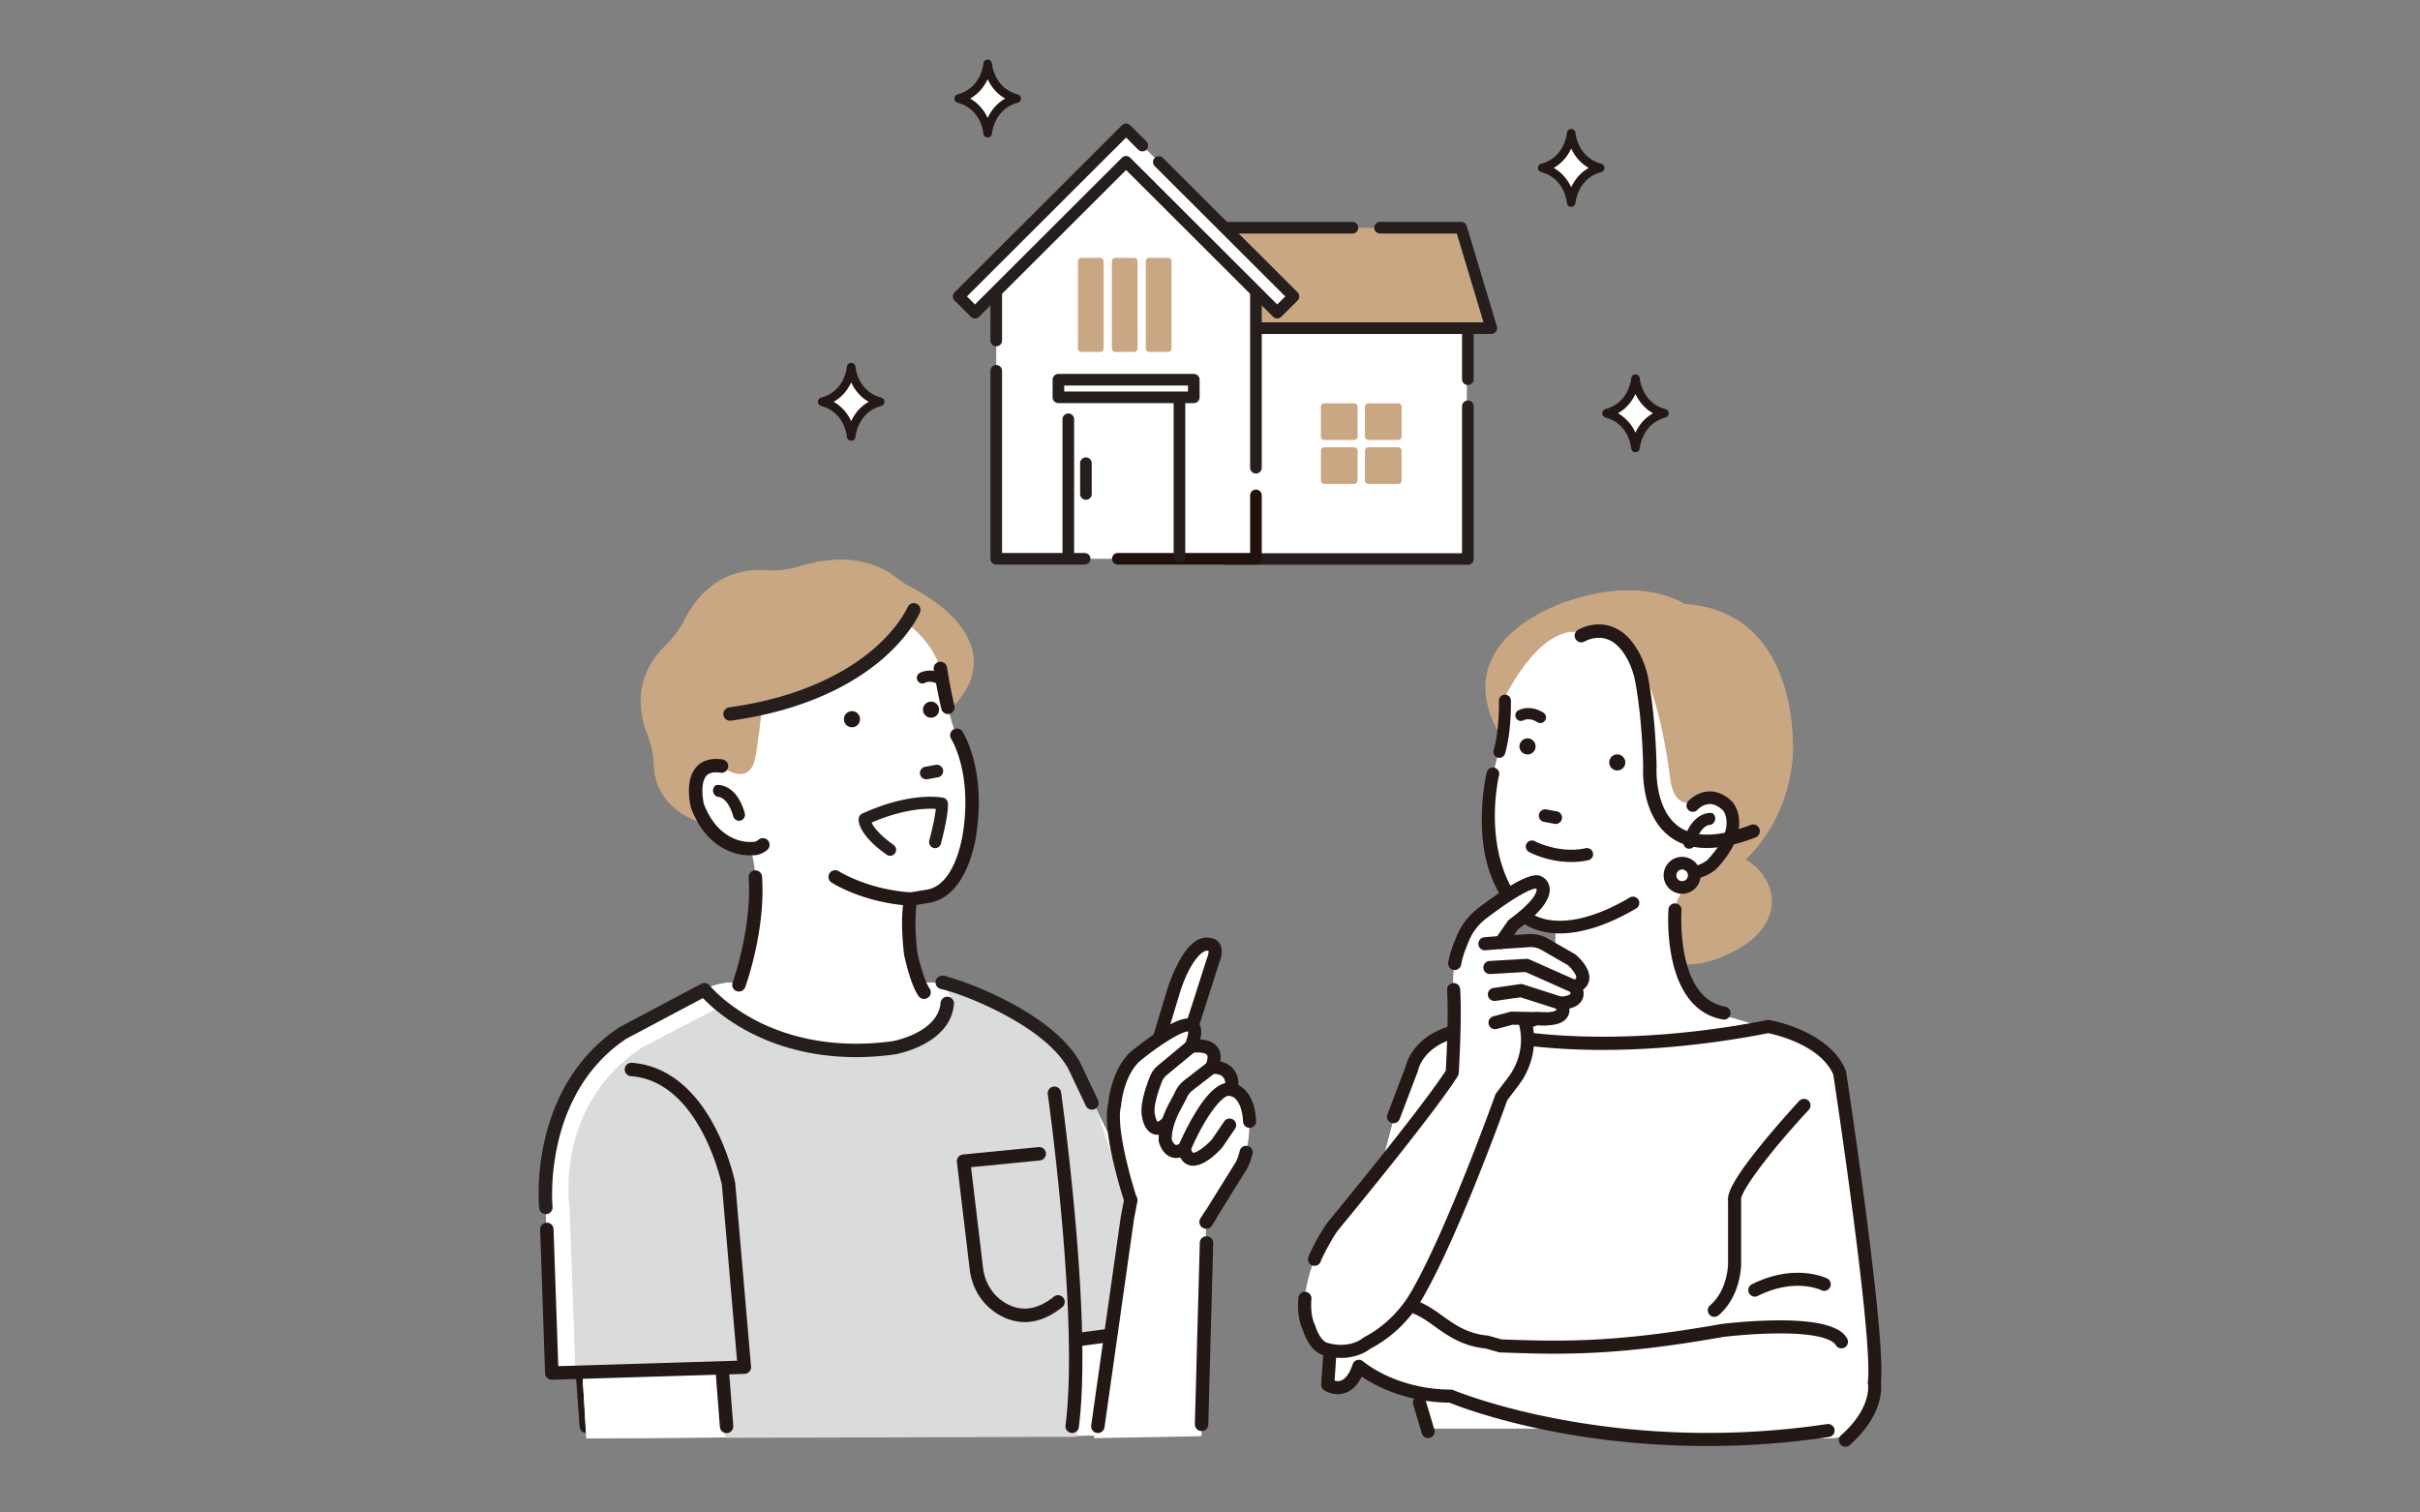 <svg width="328" height="205" fill="none" xmlns="http://www.w3.org/2000/svg"><rect width="100%" height="100%" fill="#808080" stroke="none"/><g clip-path="url(#a)"><path d="M79.47 194.23a.908.908 0 0 1-.906-.841l-.535-7.214a.91.91 0 0 1 1.814-.134l.535 7.214a.909.909 0 0 1-.84.973l-.068.002z" fill="#231815"/><path d="m161.252 194.516-81.513.41-.803-8.818-4.149-.009-.803-22.444s-1.606-15.632 10.44-23.647l11.056-5.864a8.154 8.154 0 0 1 3.821-.95h28.55c.524 0-.512-.113 0 0 2.928.647 14.257 4.943 17.737 11.222l3.121 6.19 7.185 14.251 5.358 29.659z" fill="#fff"/><path d="m156.897 194.516-77.425.41-.536-8.818-4.149-.009-.803-22.444s-1.606-15.632 10.44-23.647l11.056-5.864a8.154 8.154 0 0 1 3.821-.95h28.55c.524 0-.512-.113 0 0 2.928.647 14.257 4.943 17.737 11.222l3.121 6.19 8.791 25.015-.603 18.895z" fill="#fff"/><path d="m156.897 194.516-77.425.41-.536-8.818-4.149-.009-.803-22.444s-1.606-15.632 10.44-23.647l11.056-5.864a8.154 8.154 0 0 1 3.821-.95h28.55c.524 0-.512-.113 0 0 2.928.647 14.257 4.943 17.737 11.222l3.121 6.19 8.791 25.015-.603 18.895z" fill="#fff"/><path d="m98.276 194.879-.603-9.439-18.737.668-.937-.009-.803-22.444s-2.208-13.685 9.837-21.701l10.44-5.411c9.219 5.411 25.094 9.753 31.823-.468l-1.446-2.881c.524 0-.512-.113 0 0 2.928.647 14.258 4.943 17.738 11.222l3.12 6.19 9.394 28.421-11.979 2.539-.155 13.18-47.692.133z" fill="#DADBDB"/><path d="M147.998 150.401a.911.911 0 0 1-.823-.519l-2.396-5.051c-3.321-5.949-14.39-10.14-17.108-10.747l-.044-.01c-.933-.221-.835-.985-.82-1.072.014-.088.174-.86 1.147-.753.225.025.398.085.53.166 3.548.939 14.399 5.245 17.9 11.562a.785.785 0 0 1 .026.05l2.409 5.077a.907.907 0 0 1-.821 1.297z" fill="#251E1C"/><path d="M73.983 164.562a.909.909 0 0 1-.904-.815c-.017-.165-.403-4.112.72-9.109 1.497-6.656 4.997-11.976 10.12-15.386a.802.802 0 0 1 .078-.046l11.056-5.864a.913.913 0 0 1 1.138.236c.019.023 2.038 2.495 6.093 4.646 3.732 1.98 10.012 4.088 18.733 2.891.318-.061 6.136-1.233 6.466-5.191a.912.912 0 0 1 .982-.829c.501.042.873.48.831.98-.455 5.444-7.669 6.777-7.976 6.831l-.034.005c-9.264 1.275-15.959-.999-19.944-3.131-3.195-1.71-5.194-3.582-6.065-4.5l-10.386 5.508c-11.394 7.617-10.017 22.624-10.002 22.775a.908.908 0 0 1-.906.999z" fill="#251E1C"/><path d="M131.899 88.642c-.313-1.907-1.834-5.628-8.506-9.114a12.797 12.797 0 0 1-1.898-1.243c-4.534-3.513-10.212-2.457-13.193-1.515-1.386.438-2.924.61-4.573.51-6.38-.387-9.584 4.025-10.93 6.69-.636 1.26-1.528 2.455-2.651 3.552-4.5 4.392-3.438 9.431-2.403 12.044.52 1.313.812 2.722.87 4.188.219 5.621 5.46 7.812 8.2 8.185l.031.004 2.693.276a14.936 14.936 0 0 0 9.994-2.562l17.453-12.042c.821-.567 1.55-1.18 2.167-1.822 2.221-2.314 3.145-4.72 2.746-7.151z" fill="#C9A783"/><path d="M199.653 139.654s-7.315-1.043-9.927 8.867l-5.747 21.643s-3.919 10.953-3.135 17.472c0 0 2.344.911 3.396-2.347 0 0 3.796 2.839 8.098 3.39l1.307 4.955h21.16s10.972 2.347 28.997.782c0 0 6.531 2.086 8.883-1.825 0 0 2.351-3.912 1.306-10.17l-4.441-35.204s.472-3.912-4.703-5.998l-3.918-1.825s-26.908 4.954-41.276.26z" fill="#fff"/><path d="M228.324 81.858s-5.604-3.868-15.758-.402c0 0-20.035 5.943-6.611 21.87l.383 3.022 17.348 12.772c-1.286 2.417-1.428 5.421-.347 7.939.309.72.716 1.405 1.264 1.965 1.173 1.196 2.917 1.716 4.593 1.673 1.676-.043 3.3-.597 4.826-1.29 1.49-.676 2.935-1.506 4.081-2.671 1.146-1.165 1.977-2.699 2.053-4.33.1-2.128-1.116-4.18-2.831-5.448a8.588 8.588 0 0 0-.686-.456c3.004-3.012 5.757-7.436 6.338-13.744 0 0 1.617-19.819-14.653-20.9z" fill="#C9A783"/><path d="M231.187 136.948c-.822-.741-5.852-5.716-3.881-14.869l2.01-3.829s4.179-.143 4.992-5.888c0 0 2.183-6.631-4.595-3.823-2.86 1.322-3.294-2.73-3.294-2.73-3.178-24.33-10.628-19.445-10.628-19.445-6.1-3.695-11.731 7.955-11.731 7.955s.012-1.646-.075 2.859c0 0-.721 4.66-1.641 7.704 0 0-3.576 11.433 4.577 19.501 0 0 1.989 1.502 3.941 1.533 0 0-.33 7.86-.307 8.089l-9.637 6.947c6.157 7.748 38.952-1.129 39.349-1.336.067-.024-8.946-2.713-9.08-2.668z" fill="#fff"/><path d="M208.374 97.883a.76.76 0 1 0 .808-1.29c-1.891-1.18-3.364-.327-3.426-.29a.76.76 0 1 0 .783 1.306c.007-.004.743-.407 1.835.274zM219.353 102.261a1.088 1.088 0 1 0-.306 2.155 1.088 1.088 0 1 0 .306-2.155zM208.946 109.844a.854.854 0 0 0 .328 1.549l1.429.265.037.006a.85.85 0 0 0 .605-.142.858.858 0 0 0-.328-1.548l-1.429-.265a.864.864 0 0 0-.642.135zM208.118 101.32a1.089 1.089 0 1 0-2.16-.302 1.089 1.089 0 0 0 2.16.302zM214.914 114.969c-3.584.777-6.831-.924-6.883-.952a.835.835 0 0 0-1.128.336.83.83 0 0 0 .336 1.126c.101.055 1.731.921 4.039 1.24 1.188.165 2.557.184 3.989-.126a.83.83 0 1 0-.353-1.624z" fill="#231815"/><path d="M221.544 121.558a.86.86 0 0 0-.65.092c-4.888 2.888-8.297 3.287-10.297 3.114-2.001-.171-2.997-.933-3.097-1.013-7.162-6.86-4.353-18.541-4.323-18.664a.85.85 0 0 0-.099-.648.85.85 0 0 0-.529-.388.848.848 0 0 0-.648.099.85.85 0 0 0-.391.528c-.033.136-.818 3.39-.651 7.582.225 5.628 2.177 9.599 5.469 12.743l.022.02c.121.108 1.25 1.065 3.543 1.389 2.323.327 6.269.023 11.874-3.287a.857.857 0 0 0-.223-1.567zM202.988 102.684a.815.815 0 0 0 1.004-.549c.893-3.051.796-7.06.791-7.229a.81.81 0 0 0-1.618.045c.001.04.095 3.926-.727 6.731a.81.81 0 0 0 .55 1.002zM238.464 112.321a.909.909 0 0 0-1.178-.516c-4.367 1.697-7.671 1.757-9.819.178-3.299-2.425-2.943-8.05-2.94-8.106a.647.647 0 0 0 .002-.088c-.14-5.675-.733-9.68-1.074-11.561a12.611 12.611 0 0 0-1.195-3.575c-1.075-2.075-2.475-3.364-4.16-3.832-2.265-.628-4.163.515-4.243.564a.905.905 0 0 0-.299 1.242.914.914 0 0 0 1.247.307c.013-.008 1.336-.781 2.829-.357 1.169.332 2.182 1.311 3.011 2.91.475.917.818 1.947 1.02 3.064.331 1.826.906 5.71 1.045 11.242-.039.648-.295 6.723 3.671 9.646 1.355.999 3.017 1.498 4.974 1.498 1.918 0 4.12-.48 6.591-1.441a.907.907 0 0 0 .518-1.175zM250.122 196.084a.885.885 0 0 1-.59-1.548c4.204-3.73 3.664-6.854 3.639-6.985a.94.94 0 0 1-.011-.29c.738-5.643-4.345-39.399-4.682-41.624-1.776-4.002-7.77-5.39-8.805-5.602-8.802 1.71-16.329 2.272-22.418 2.272-10.486.001-16.715-1.666-17.895-2.012-2.617.311-4.675 1.22-5.959 2.634-.979 1.077-1.183 2.09-1.185 2.1a.912.912 0 0 1-.043.155l-2.482 6.52a.888.888 0 0 1-1.659-.63l2.457-6.454c.169-.753 1.495-5.314 8.858-6.107a.872.872 0 0 1 .362.036c.036.011 3.758 1.16 10.494 1.695 6.217.495 16.347.552 29.299-1.981a.888.888 0 0 1 .321-.004c.329.057 8.081 1.448 10.333 6.788a.875.875 0 0 1 .06.211c.223 1.464 5.422 35.695 4.72 42.101.111.829.293 4.493-4.224 8.502a.885.885 0 0 1-.59.223z" fill="#231815"/><path d="m203.417 127.743 1.676-2.405c6.075-4.462 3.541-5.697 3.541-5.697-1.056-.706-5.272 2.269-7.742 4.147a8.236 8.236 0 0 0-2.652 3.474l-.372.921a12.529 12.529 0 0 0-.848 5.936l.215 2.143c.261 3.911-.406 9.129-.406 9.129-2.985 4.705-13.141 17.122-16.078 20.693-.749.91-2.161 3.5-2.587 4.599-2.46 6.36-.784 9.174-.784 9.174 1.41 4.382 4.957 3.71 7.913 2.174 2.845-1.478 5.174-3.782 6.775-6.557 4.92-8.532 11.437-26.782 11.437-26.782l1.606-2.119c1.377-1.817 2.079-4.07 1.902-6.341-.078-1.002-.287-1.623-.287-1.623l1.528-.549c5.136.38 3.234-2.089 3.234-2.089 3.424-.19 1.944-2.23 1.944-2.23 2.7-1.016-.423-3.656-.423-3.656l-3.632-2.095a3.837 3.837 0 0 0-2.313-.491l-3.647.244z" fill="#fff"/><path d="M178.164 171.57a.886.886 0 0 1-.828-1.206c.466-1.204 1.928-3.868 2.729-4.842 2.976-3.619 12.819-15.664 15.892-20.413.072-1.27.406-7.504.177-10.932a.888.888 0 0 1 1.772-.117c.262 3.923-.172 11.083-.191 11.385a.87.87 0 0 1-.136.42c-2.897 4.566-12.254 16.054-16.142 20.781-.665.808-2.045 3.325-2.445 4.357a.889.889 0 0 1-.828.567z" fill="#231815"/><path d="M181.76 184.05a8.489 8.489 0 0 1-2.273-.321c-1.29-.356-2.274-1.541-2.927-3.524-.201-.392-.783-1.778-.585-4.3a.89.89 0 0 1 .955-.814.886.886 0 0 1 .815.953c-.18 2.285.399 3.361.405 3.372a.785.785 0 0 1 .075.17c.315.979.872 2.197 1.735 2.435 2.982.825 4.676-.594 4.746-.655a1 1 0 0 1 .176-.121c2.646-1.375 4.865-3.523 6.416-6.213 4.824-8.364 11.305-26.456 11.37-26.638a.92.92 0 0 1 .128-.237l1.606-2.119c1.271-1.675 1.883-3.712 1.726-5.738-.067-.863-.243-1.407-.244-1.413a.888.888 0 0 1 .542-1.112l1.527-.549a.89.89 0 0 1 .366-.05c2.247.167 2.628-.275 2.631-.28.006-.056-.079-.266-.172-.392a.893.893 0 0 1-.09-.907.884.884 0 0 1 .75-.51c1.034-.058 1.379-.298 1.418-.378.029-.06-.039-.296-.149-.457a.893.893 0 0 1 .412-1.34c.301-.114.501-.256.521-.372.064-.368-.543-1.199-1.147-1.73l-3.561-2.053a2.925 2.925 0 0 0-1.776-.377l-.033.003-3.647.244a.885.885 0 0 1-.787-1.39l1.675-2.405a.89.89 0 0 1 .203-.208c3.632-2.668 3.721-3.858 3.701-4.069a.662.662 0 0 0-.024-.117l-.033-.017h-.004c-.227 0-1.664.184-6.777 4.072a7.35 7.35 0 0 0-2.367 3.1l-.372.921c-.291.721-.51 1.474-.651 2.237a.887.887 0 0 1-1.746-.322c.163-.88.416-1.747.751-2.578l.372-.921a9.128 9.128 0 0 1 2.937-3.847c6.875-5.227 8.153-4.588 8.735-4.203.408.226.878.742.948 1.516.135 1.502-1.271 3.324-4.299 5.568l-.537.772 1.787-.12a4.673 4.673 0 0 1 2.832.607l3.633 2.095a.893.893 0 0 1 .13.091c.35.295 2.08 1.851 1.806 3.433-.067.388-.272.878-.821 1.289.099.39.118.864-.109 1.34-.29.608-.866 1.013-1.749 1.225.035.326-.006.687-.199 1.044-.68 1.259-2.635 1.313-4.133 1.217l-.606.218c.049.273.096.605.126.988.191 2.458-.548 4.924-2.08 6.945l-1.524 2.01c-.638 1.779-6.715 18.576-11.457 26.798-1.705 2.955-4.142 5.325-7.052 6.858-.379.299-1.79 1.276-4.025 1.276z" fill="#231815"/><path d="M211.488 136.857a.882.882 0 0 1-.272-.042l-5.131-1.646-3.412.492a.886.886 0 1 1-.254-1.754l3.615-.522a.886.886 0 0 1 .399.034l5.326 1.708a.886.886 0 0 1-.271 1.73zM213.431 134.627a.879.879 0 0 1-.361-.077l-6.312-2.809-4.769.277a.886.886 0 1 1-.104-1.769l4.986-.289a.882.882 0 0 1 .412.075l6.51 2.897a.885.885 0 0 1-.362 1.695zM202.633 139.495a.886.886 0 0 1-.23-1.742l2.264-.608a.95.95 0 0 1 .247-.031l4.529.087a.887.887 0 0 1-.017 1.772h-.017l-4.402-.084-2.143.575a.88.88 0 0 1-.231.031zM201.239 128.803a.887.887 0 0 1-.07-1.769l2.177-.174a.886.886 0 1 1 .142 1.766l-2.177.174a.867.867 0 0 1-.072.003zM227.499 118.43c.431.349.922.564 1.46.64.612.086 1.276-.008 1.975-.28a6.421 6.421 0 0 0 1.58-.908.91.91 0 0 0 .079-.073c5.22-5.508 2.373-8.932 2.249-9.075-.014-.016-.028-.032-.044-.047-.978-.975-2.04-1.452-3.153-1.419-1.674.049-2.798 1.281-2.845 1.334a.856.856 0 0 0 1.276 1.144c.007-.007.698-.745 1.631-.766.61-.014 1.233.285 1.841.879.19.253 1.743 2.585-2.152 6.722-.182.139-1.807 1.335-2.816.519a.85.85 0 0 0-.63-.187.852.852 0 0 0-.577.313.854.854 0 0 0 .126 1.204z" fill="#231815"/><path d="M228.706 114.997a.813.813 0 0 0 1.025-.546c.787-2.731 2.058-2.662 2.112-2.658a.098.098 0 0 0 .05-.01l.085-.041a.88.88 0 0 0 .499-.738.878.878 0 0 0-.394-.799.093.093 0 0 0-.039-.015c-.109-.015-2.662-.327-3.86 3.782-.126.434.108.893.522 1.025zM233.815 136.434c-6.693-1.151-5.915-12.921-5.907-13.039a.885.885 0 0 0-.82-.948.884.884 0 0 0-.95.818c-.01.135-.235 3.334.497 6.75 1.015 4.742 3.393 7.566 6.878 8.166a.889.889 0 0 0 1.026-.723.887.887 0 0 0-.724-1.024zM210.711 183.479c-2.571 0-4.956-.086-7.383-.173a.908.908 0 0 1-.212-.033l-1.749-.499c-3.148-.306-5.137-1.729-6.893-2.986-.977-.699-1.9-1.36-2.928-1.756a.886.886 0 1 1 .64-1.653c1.238.477 2.298 1.236 3.322 1.969 1.666 1.192 3.388 2.424 6.103 2.669a.921.921 0 0 1 .165.03l1.724.492c7.761.279 15.129.529 29.747-2.077.014-.002.029-.005.044-.006a71.492 71.492 0 0 1 7.517-.496c.143-.002.284-.002.423-.002 7.79 0 8.811 1.892 9.15 2.521a.888.888 0 0 1-1.563.84c-.208-.386-1.39-1.642-7.981-1.588-3.576.03-7.001.443-7.301.48-10.291 1.833-17.03 2.268-22.825 2.268zM231.381 195.989c-8.301 0-15.339-.912-20.509-1.894-8.274-1.571-13.42-3.575-14.411-3.98-5.995-.064-10.117-2.323-11.892-3.525-.562 1.139-1.307 1.877-2.225 2.199-1.472.516-2.733-.263-2.872-.353a.884.884 0 0 1-.4-.802l.273-4.023a.887.887 0 0 1 1.771.12l-.231 3.4c.245.065.564.097.883-.019.628-.228 1.17-.988 1.566-2.196a.887.887 0 0 1 1.428-.391c.01.008 1.121.962 3.137 1.905 1.852.866 4.872 1.901 8.745 1.914.118 0 .236.025.345.071.211.09 21.488 8.945 50.651 4.603a.886.886 0 1 1 .262 1.753 112.316 112.316 0 0 1-16.521 1.218z" fill="#231815"/><path d="M193.563 194.911a.886.886 0 0 1-.849-.632l-1.176-3.911a.885.885 0 0 1 .595-1.103.886.886 0 0 1 1.106.594l1.175 3.911a.887.887 0 0 1-.851 1.141zM232.358 178.482a.884.884 0 0 1-.578-1.558c2.388-2.044 2.433-5.553 2.433-5.588v-8.542c-.112-.94.434-2.675 4.755-7.956 2.39-2.921 4.861-5.589 4.886-5.616a.889.889 0 0 1 1.254-.048c.36.333.381.893.048 1.252-5.776 6.228-9.262 11.165-9.179 12.167a.818.818 0 0 1 .011.14v8.605c0 .176-.035 4.349-3.053 6.931a.885.885 0 0 1-.577.213zM237.845 175.745a.886.886 0 0 1-.398-1.679c5.816-2.903 10.022-.87 10.198-.783a.885.885 0 0 1 .397 1.189.888.888 0 0 1-1.187.398c-.158-.076-3.64-1.701-8.614.781a.896.896 0 0 1-.396.094z" fill="#231815"/><path d="M123.037 84.587s3.213 2.205 4.417 6.012c0 0 1.004 6.613 2.208 9.018 0 0 3.012 4.609 1.807 13.026 0 0-1.137 8.483-5.621 8.817l-2.409.401s-.602 2.405 0 7.415c0 0 .803 3.808 1.807 5.21 0 0-6.826 6.613-25.095-1.002 0 0 3.807-10.448 1.598-18.463 0 0-5.212.628-7.22-5.785 0 0-1.404-7.014 3.213-5.411 0 0 3.408 2.811 4.496-.591.369-1.155 1.057-7.372 1.057-7.372s10.977-.907 19.742-11.275z" fill="#fff"/><path d="M128.472 96.78a.91.91 0 0 1-.884-.699 75.77 75.77 0 0 1-1.033-5.346.908.908 0 0 1 1.798-.272c.004.027.412 2.693 1.005 5.2a.907.907 0 0 1-.886 1.118zM100.151 134.392a.907.907 0 0 1-.855-1.218c.027-.073 2.651-7.386 2.174-14.257a.91.91 0 0 1 1.815-.126c.504 7.264-2.165 14.691-2.279 15.004a.912.912 0 0 1-.855.597zM125.247 135.394a.908.908 0 0 1-.741-.38c-1.084-1.514-1.871-5.142-1.957-5.551a.685.685 0 0 1-.013-.079c-.205-1.705-.296-3.301-.27-4.742.035-1.961.28-2.959.291-3.001a.908.908 0 0 1 .732-.675l2.409-.401c4.012-.733 4.859-7.948 4.867-8.021l.004-.029c1.143-7.987-1.64-12.359-1.668-12.402a.91.91 0 0 1 1.523-.992c.131.2 3.181 4.99 1.948 13.637-.061.533-1.068 8.628-6.36 9.596l-1.787.297c-.058.43-.124 1.104-.14 2.024-.024 1.347.06 2.845.252 4.453.223 1.04.927 3.821 1.649 4.83a.908.908 0 0 1-.739 1.436z" fill="#231815"/><path d="M124.921 92.63a.76.76 0 0 1-.285-1.406c.062-.037 1.534-.89 3.425.29a.76.76 0 0 1 .242 1.048.763.763 0 0 1-1.05.242c-1.091-.681-1.828-.279-1.835-.275a.76.76 0 0 1-.497.1zM116.555 97.632a1.09 1.09 0 0 1-2.159-.305 1.09 1.09 0 0 1 2.159.305zM127.27 96.314a1.089 1.089 0 1 1-2.156-.305 1.089 1.089 0 0 1 2.156.305zM123.44 122.769c-.02 0-.04 0-.06-.002-6.387-.411-10.503-3.039-10.676-3.151a.906.906 0 0 1-.266-1.256.91.91 0 0 1 1.257-.267c.06.039 3.932 2.484 9.802 2.862a.908.908 0 0 1-.057 1.814zM97.078 106.402a.095.095 0 0 0-.04.015.88.88 0 0 0-.393.8.876.876 0 0 0 .498.737l.086.042a.094.094 0 0 0 .05.009c.053-.004 1.325-.073 2.112 2.658a.812.812 0 0 0 1.025.546c.414-.131.648-.591.521-1.024-1.197-4.109-3.75-3.798-3.859-3.783z" fill="#231815"/><path d="M104.101 113.932a.911.911 0 0 0-1.281-.124c-.522.429-.912.285-.984.252l.026.014-.025.046c-.051-.005-.102-.009-.154-.005-.172.011-4.218.214-6.283-5.15-.18-.755-.468-2.906.35-3.814.137-.151.552-.612 1.864-.427a.909.909 0 1 0 .255-1.797c-1.88-.266-2.927.404-3.475 1.013-1.63 1.815-.841 5.146-.746 5.52a.877.877 0 0 0 .031.098c2.276 5.986 6.762 6.376 7.888 6.376.141 0 .229-.006.255-.008.02-.002.038-.008.057-.011.598.049 1.354-.094 2.097-.705a.907.907 0 0 0 .125-1.278z" fill="#231815"/><path d="M163.935 128.005s1.363 0 .454 2.267l-5.224 16.323-3.407-1.36 3.289-10.858s2.158-7.025 4.888-6.372z" fill="#fff"/><path d="M159.165 147.479a.894.894 0 0 1-.329-.063l-3.406-1.36a.883.883 0 0 1-.519-1.077l3.288-10.858c.024-.078.575-1.858 1.484-3.586 1.357-2.58 2.829-3.726 4.375-3.409.383.036.889.237 1.214.715.438.646.423 1.539-.048 2.729l-5.215 16.294a.887.887 0 0 1-.844.615zm-2.324-2.764 1.77.707 4.935-15.419a.59.59 0 0 1 .021-.059c.251-.627.257-.941.244-1.062a1.193 1.193 0 0 1-.083-.018c-.805-.192-2.585 1.706-3.834 5.772l-3.053 10.079z" fill="#231815"/><path d="m148.265 194.926 4.995-32.234s-3.098-9.326-2.189-12.953c0 0 .317-4.29 2.815-6.557 0 0 10.39-8.603 7.551-1.348 0 0 4.361-.781 2.771 2.846 0 0 3.176-.403 2.721 2.998 0 0 2.213.228 2.44 4.309 0 0 .01 3.954-1.126 5.994l-4.762 7.659-.623 29.018s-.674 0-14.593.268z" fill="#fff"/><path d="M169.106 155.325a.884.884 0 0 0-1.069.652c-.155.64-.343 1.164-.559 1.557l-4.75 7.639a.884.884 0 0 0-.119.625l1.804.018 4.582-7.369.022-.036c.297-.535.547-1.214.742-2.02a.883.883 0 0 0-.653-1.066zM167.86 147.078c.007-.993-.283-1.789-.865-2.374-.487-.489-1.081-.725-1.605-.835.142-.795.005-1.461-.414-1.99-.567-.718-1.507-.943-2.301-.99.235-.975.237-1.976-.539-2.536-.997-.717-2.62-.228-5.429 1.637a45.102 45.102 0 0 0-3.386 2.511l-.031.026c-.756.687-1.4 1.592-1.913 2.69a13.025 13.025 0 0 0-.796 2.248 14.203 14.203 0 0 0-.386 2.13c-.387 1.652-.129 4.405.768 8.184a69.082 69.082 0 0 0 1.405 5.034l1.777-.081a.884.884 0 0 0-.044-.318c-.839-2.527-2.864-9.692-2.171-12.461a.827.827 0 0 0 .024-.149c.001-.008.066-.825.343-1.897.182-.704.412-1.358.686-1.943.409-.877.909-1.588 1.485-2.115 2.699-2.231 5.661-4.048 6.566-4.048h.006c.011.189-.023.677-.428 1.712a.884.884 0 0 0 .979 1.192c.642-.111 1.72-.08 1.995.27.162.206.091.711-.189 1.351a.885.885 0 0 0 .917 1.232c.261-.029 1.024-.015 1.429.397.306.311.409.851.309 1.606-.034.247.01.495.171.685a.825.825 0 0 0 .602.311c.164.036 1.49.426 1.66 3.479a.883.883 0 0 0 .933.833.885.885 0 0 0 .836-.932c-.177-3.178-1.495-4.396-2.394-4.859z" fill="#231815"/><path d="M161.712 158c-.182 0-.362-.023-.539-.075-.564-.164-1.285-.666-1.519-2.121a.888.888 0 0 1 .058-.483c.038-.091.959-2.267 2.238-4.387 1.929-3.2 3.635-4.545 5.215-4.108a.883.883 0 1 1-.471 1.704c-.916-.247-3.272 2.647-5.244 7.23.085.351.193.46.22.468.389.114 1.662-.768 2.59-1.791l1.669-2.445a.887.887 0 0 1 1.23-.233.884.884 0 0 1 .234 1.229l-1.702 2.494a.877.877 0 0 1-.071.09c-.545.61-2.304 2.428-3.908 2.428z" fill="#231815"/><path d="M159.41 156.952c-.301 0-.556-.064-.759-.145-1.2-.48-1.558-1.934-1.594-2.098a.84.84 0 0 1-.022-.193c0-2.353 1.048-4.288 1.741-5.568.186-.343.347-.64.459-.888a4.446 4.446 0 0 1 1.325-1.676l3.106-2.402a.885.885 0 0 1 1.084 1.397l-3.104 2.402a2.674 2.674 0 0 0-.797 1.007c-.138.306-.321.643-.514 1.001-.633 1.167-1.494 2.758-1.527 4.616.087.289.29.678.503.761.148.058.412-.029.726-.238a.884.884 0 1 1 .982 1.472c-.624.415-1.166.552-1.609.552z" fill="#231815"/><path d="M156.887 153.807c-.193 0-.384-.034-.571-.1-1.156-.409-1.457-1.897-1.518-2.304-.342-1.48.388-3.803 1.065-5.5a3.8 3.8 0 0 1 1.104-1.515l3.904-3.234a.886.886 0 0 1 1.247.116.882.882 0 0 1-.116 1.245l-3.904 3.233c-.26.216-.464.496-.589.81-.796 1.993-1.171 3.704-.981 4.465a.792.792 0 0 1 .019.097c.051.36.224.803.354.912.058-.013.253-.081.6-.407a.885.885 0 1 1 1.216 1.285c-.633.597-1.246.897-1.83.897zM145.321 194.221a.908.908 0 0 1-.903-1.022c1.131-8.868.012-23.522-1.125-34.253-.079-.739-.156-1.453-.232-2.136a335.214 335.214 0 0 0-1.051-8.527.91.91 0 0 1 1.802-.252c.005.034.491 3.505 1.056 8.578.077.686.155 1.403.234 2.146 1.147 10.827 2.273 25.632 1.121 34.673a.91.91 0 0 1-.902.793z" fill="#231815"/><path d="m125.698 105.615 1.43-.26.038-.008a.853.853 0 0 0 .652-.989.86.86 0 0 0-.998-.689l-1.43.261a.864.864 0 0 0-.551.355.848.848 0 0 0-.139.641.86.86 0 0 0 .998.689zM128.475 108.846a.81.81 0 0 0-.642-.725c-.176-.037-4.37-.873-10.981 2.159a.809.809 0 0 0-.467.631c-.046.342-.077 2.187 3.787 4.932.158.112.35.164.542.147l.015-.001a.813.813 0 0 0 .387-1.47c-2.031-1.443-2.737-2.49-2.981-3.03 4.359-1.882 7.47-1.935 8.699-1.853-.12 1.255-.624 3.343-.88 4.294a.814.814 0 0 0 1.573.422c.11-.409 1.074-4.041.948-5.506zM98.93 97.686a.91.91 0 0 1-.123-1.808c10.146-1.405 16.19-5.026 19.473-7.816 3.544-3.012 4.722-5.73 4.734-5.757a.91.91 0 0 1 1.189-.485.906.906 0 0 1 .489 1.184c-.051.124-1.305 3.068-5.129 6.352-3.472 2.981-9.848 6.845-20.506 8.321a.913.913 0 0 1-.127.009z" fill="#251E1C"/><path d="M74.787 187.007a.909.909 0 0 1-.909-.877l-.669-19.496a.91.91 0 0 1 1.818-.062l.638 18.592 24.232-.736-2.054-23.838c-.19-.879-3.193-14.009-12.286-14.725a.909.909 0 1 1 .143-1.81c4.484.353 8.324 3.302 11.104 8.528 2.046 3.848 2.801 7.541 2.832 7.696a.93.93 0 0 1 .014.1l2.142 24.85a.909.909 0 0 1-.879.985l-26.098.793h-.028zM148.801 194.23a.908.908 0 0 1-.902-1.035l4.015-28.323.008-.044.445-2.307a.909.909 0 0 1 1.786.343l-.441 2.285-4.012 28.301a.908.908 0 0 1-.899.78zM163.48 166.548a.906.906 0 0 1-.767-1.395l.577-.907a.91.91 0 0 1 1.536.973l-.577.907a.909.909 0 0 1-.769.422zM162.858 193.963h-.025a.908.908 0 0 1-.885-.932l.669-24.582c.014-.502.43-.9.934-.883.502.013.898.43.885.932l-.669 24.582a.909.909 0 0 1-.909.883z" fill="#231815"/><path d="M146.122 182.474a.909.909 0 0 1-.119-1.808l4.015-.534a.907.907 0 1 1 .24 1.799l-4.015.535a.996.996 0 0 1-.121.008zM98.476 194.24a.91.91 0 0 1-.906-.839l-.535-6.956a.909.909 0 0 1 1.813-.139l.535 6.956a.909.909 0 0 1-.907.978zM138.893 179.192c-1.494 0-2.772-.526-3.762-1.15-2.051-1.294-3.399-3.471-3.698-5.973l-1.738-14.577a.907.907 0 0 1 .814-1.011l10.239-1.002a.908.908 0 1 1 .177 1.807l-9.314.912 1.629 13.656c.233 1.957 1.277 3.652 2.863 4.652 2.164 1.365 4.442 1.1 6.77-.788a.91.91 0 0 1 1.147 1.409c-1.88 1.525-3.615 2.065-5.127 2.065z" fill="#231815"/><path d="M229.619 118.871a1.645 1.645 0 0 1-1.859 1.396 1.642 1.642 0 1 1 .46-3.252c.9.127 1.526.958 1.399 1.856z" fill="#fff"/><path d="M227.653 121.021a2.407 2.407 0 0 1-2.047-2.716 2.41 2.41 0 0 1 2.721-2.043 2.406 2.406 0 0 1 2.047 2.716 2.41 2.41 0 0 1-2.721 2.043zm.461-3.253a.884.884 0 0 0-.999.75.883.883 0 0 0 1.75.247.883.883 0 0 0-.751-.997z" fill="#231815"/><path d="M227.64 121.115a2.503 2.503 0 0 1-2.129-2.824 2.503 2.503 0 0 1 4.958.7 2.505 2.505 0 0 1-2.829 2.124zm.674-4.759a2.314 2.314 0 0 0-2.613 1.962 2.312 2.312 0 0 0 4.578.646 2.311 2.311 0 0 0-1.965-2.608zm-.461 3.253a.98.98 0 0 1-.833-1.105.98.98 0 0 1 1.94.274.98.98 0 0 1-1.107.831zm.247-1.746a.788.788 0 0 0-.89.668.787.787 0 0 0 1.56.22.787.787 0 0 0-.67-.888z" fill="#231815"/><path d="M166.09 76.52h32.725V42.955H166.09V76.52z" fill="#fff"/><path d="M198.949 76.556h-32.726a.786.786 0 0 1-.787-.787V42.206c0-.434.352-.786.787-.786h32.726c.435 0 .788.352.788.786V51.4a.787.787 0 0 1-1.576 0v-8.407h-31.15v31.99h31.15V55.071a.787.787 0 0 1 1.576 0V75.77a.787.787 0 0 1-.788.787z" fill="#251E1C"/><path d="M198.04 30.867h-40.415v13.607h44.504l-4.089-13.607z" fill="#C9A783"/><path d="M202.129 45.26h-44.505a.787.787 0 0 1-.788-.786V30.868c0-.435.353-.787.788-.787h25.664a.787.787 0 1 1 0 1.573h-24.876v12.034h42.658l-3.616-12.034h-10.41a.786.786 0 1 1 0-1.573h10.996c.348 0 .654.228.754.56l4.09 13.607a.786.786 0 0 1-.755 1.013z" fill="#251E1C"/><path d="M153.717 21.758V19.73l-1.09 1.014-1.09-1.014v2.027l-16.509 15.348V75.74h35.198V37.105l-16.509-15.347z" fill="#fff"/><path d="M170.227 64.183a.787.787 0 0 1-.788-.786v-25.95l-16.258-15.114a.785.785 0 0 1-.251-.576v-.287a.79.79 0 0 1-.605 0v.287a.785.785 0 0 1-.251.576l-16.258 15.115v8.703a.787.787 0 0 1-1.576 0v-9.046c0-.218.091-.426.251-.575l16.258-15.115V19.73a.789.789 0 0 1 1.325-.575l.553.514.554-.514a.788.788 0 0 1 1.324.575v1.685l16.259 15.115c.16.149.25.357.25.575v26.292a.786.786 0 0 1-.787.786z" fill="#251E1C"/><path d="M170.227 76.525h-18.69a.787.787 0 1 1 0-1.573h17.902v-7.806a.787.787 0 0 1 1.575 0v8.593a.786.786 0 0 1-.787.786z" fill="#21110D"/><path d="M146.98 76.525h-11.952a.787.787 0 0 1-.788-.786V50.262a.787.787 0 0 1 1.576 0v24.69h11.164a.787.787 0 1 1 0 1.573z" fill="#251E1C"/><path d="M175.314 40.178 154.83 19.73l-2.203-2.198-22.687 22.646 2.203 2.198 20.484-20.447 20.484 20.447 2.203-2.198z" fill="#fff"/><path d="M132.143 43.163a.787.787 0 0 1-.557-.23l-2.202-2.2a.785.785 0 0 1 0-1.111l22.686-22.646a.789.789 0 0 1 1.114 0l2.203 2.198a.787.787 0 1 1-1.114 1.112l-1.646-1.642-21.572 21.534 1.088 1.086 19.927-19.891a.788.788 0 0 1 1.114 0l19.927 19.891 1.089-1.086-17.69-17.658a.787.787 0 1 1 1.114-1.112l18.247 18.214a.785.785 0 0 1 0 1.112l-2.203 2.198a.789.789 0 0 1-1.114 0l-19.927-19.89-19.927 19.89a.786.786 0 0 1-.557.23z" fill="#251E1C"/><path d="M183.534 55.134h-4.028v4.02h4.028v-4.02z" fill="#C9A783"/><path d="M183.533 59.627h-4.027a.473.473 0 0 1-.473-.472v-4.02c0-.261.212-.472.473-.472h4.027c.261 0 .473.21.473.471v4.02c0 .261-.212.472-.473.472zm-3.554-.944h3.082v-3.077h-3.082v3.077zM189.5 55.134h-4.027v4.02h4.027v-4.02z" fill="#C9A783"/><path d="M189.5 59.627h-4.027a.473.473 0 0 1-.473-.472v-4.02c0-.261.212-.472.473-.472h4.027c.261 0 .473.21.473.471v4.02c0 .261-.212.472-.473.472zm-3.555-.944h3.083v-3.077h-3.083v3.077zM183.534 61.09h-4.028v4.02h4.028v-4.02z" fill="#C9A783"/><path d="M183.533 65.583h-4.027a.473.473 0 0 1-.473-.472v-4.02c0-.261.212-.472.473-.472h4.027c.261 0 .473.21.473.471v4.02c0 .261-.212.473-.473.473zm-3.554-.944h3.082v-3.077h-3.082v3.077zM189.5 61.09h-4.027v4.02h4.027v-4.02z" fill="#C9A783"/><path d="M189.5 65.583h-4.027a.473.473 0 0 1-.473-.472v-4.02c0-.261.212-.472.473-.472h4.027c.261 0 .473.21.473.471v4.02c0 .261-.212.473-.473.473zm-3.555-.944h3.083v-3.077h-3.083v3.077z" fill="#C9A783"/><path d="M161.801 51.467h-18.348v2.383h18.348v-2.383z" fill="#fff"/><path d="M161.801 54.636h-18.348a.786.786 0 0 1-.787-.786v-2.383c0-.434.352-.786.787-.786h18.348c.435 0 .788.352.788.786v2.383a.787.787 0 0 1-.788.786zm-17.56-1.573h16.773v-.81h-16.773v.81zM144.796 76.078a.787.787 0 0 1-.788-.786v-18.46a.787.787 0 0 1 1.575 0v18.46a.786.786 0 0 1-.787.786z" fill="#251E1C"/><path d="M159.862 76.227a.787.787 0 0 1-.788-.786V53.999a.787.787 0 0 1 1.576 0V75.44a.787.787 0 0 1-.788.786zM147.182 67.74a.786.786 0 0 1-.787-.787v-4.169a.786.786 0 0 1 1.575 0v4.17a.787.787 0 0 1-.788.786z" fill="#251E1C"/><path d="M149.122 34.953h-2.557a.459.459 0 0 0-.459.458v11.828c0 .253.206.458.459.458h2.557a.458.458 0 0 0 .458-.458V35.411a.458.458 0 0 0-.458-.458zM153.719 34.953h-2.557a.458.458 0 0 0-.458.458v11.828c0 .253.205.458.458.458h2.557a.459.459 0 0 0 .459-.458V35.411a.459.459 0 0 0-.459-.458zM158.317 34.953h-2.557a.458.458 0 0 0-.458.458v11.828c0 .253.205.458.458.458h2.557a.458.458 0 0 0 .458-.458V35.411a.458.458 0 0 0-.458-.458z" fill="#C9A783"/><path d="M221.668 51.325s-.275 3.705-3.92 4.691c3.645.986 3.92 4.692 3.92 4.692s.275-3.706 3.92-4.692c-3.645-.986-3.92-4.691-3.92-4.691z" fill="#fff"/><path d="M221.668 61.292a.584.584 0 0 1-.583-.54c-.011-.134-.303-3.31-3.49-4.172a.584.584 0 0 1 0-1.127c3.187-.862 3.479-4.039 3.49-4.173a.585.585 0 0 1 .583-.538h.001a.583.583 0 0 1 .582.538c.011.136.303 3.311 3.49 4.173a.584.584 0 0 1 0 1.127c-3.208.868-3.488 4.139-3.49 4.172a.585.585 0 0 1-.583.54zm-2.377-5.276c1.23.694 1.954 1.717 2.377 2.626.423-.91 1.147-1.932 2.377-2.626-1.23-.694-1.954-1.716-2.377-2.625-.423.909-1.147 1.931-2.377 2.625z" fill="#231815"/><path d="M133.866 8.667s-.275 3.706-3.92 4.692c3.645.986 3.92 4.692 3.92 4.692s.275-3.706 3.92-4.692c-3.645-.986-3.92-4.692-3.92-4.692z" fill="#fff"/><path d="M133.866 18.635a.585.585 0 0 1-.584-.54c-.01-.134-.302-3.31-3.49-4.172a.584.584 0 0 1 0-1.127c3.188-.862 3.48-4.039 3.49-4.174a.586.586 0 0 1 .584-.538h.001a.585.585 0 0 1 .582.538c.011.137.303 3.312 3.49 4.174a.584.584 0 0 1 0 1.127c-3.209.867-3.488 4.138-3.49 4.171a.585.585 0 0 1-.583.541zm-2.377-5.276c1.23.694 1.953 1.717 2.377 2.626.423-.91 1.146-1.932 2.377-2.626-1.231-.694-1.954-1.716-2.377-2.626-.424.91-1.147 1.932-2.377 2.626z" fill="#231815"/><path d="M115.368 49.767s-.275 3.706-3.92 4.692c3.645.986 3.92 4.692 3.92 4.692s.275-3.706 3.92-4.692c-3.645-.986-3.92-4.692-3.92-4.692z" fill="#fff"/><path d="M115.368 59.735a.584.584 0 0 1-.583-.54c-.011-.134-.302-3.31-3.49-4.172a.584.584 0 0 1 0-1.127c3.188-.862 3.479-4.039 3.49-4.174a.585.585 0 0 1 .583-.538h.002a.583.583 0 0 1 .581.538c.011.137.304 3.312 3.49 4.174a.584.584 0 0 1 0 1.127c-3.208.868-3.487 4.138-3.49 4.171a.584.584 0 0 1-.583.541zm-2.377-5.276c1.23.694 1.954 1.717 2.377 2.626.423-.91 1.147-1.932 2.377-2.626-1.23-.694-1.954-1.716-2.377-2.626-.423.91-1.147 1.932-2.377 2.626z" fill="#231815"/><path d="M212.958 18.065s-.275 3.706-3.92 4.692c3.645.986 3.92 4.692 3.92 4.692s.275-3.706 3.92-4.692c-3.645-.986-3.92-4.692-3.92-4.692z" fill="#fff"/><path d="M212.958 28.033a.584.584 0 0 1-.583-.54c-.011-.134-.303-3.31-3.49-4.172a.584.584 0 0 1 0-1.127c3.187-.862 3.479-4.039 3.49-4.174a.585.585 0 0 1 .583-.538h.001a.583.583 0 0 1 .582.538c.011.137.303 3.312 3.49 4.174a.584.584 0 0 1 0 1.127c-3.208.868-3.488 4.138-3.49 4.171a.585.585 0 0 1-.583.541zm-2.377-5.276c1.23.694 1.954 1.717 2.377 2.626.423-.91 1.147-1.932 2.377-2.626-1.23-.694-1.954-1.716-2.377-2.626-.423.91-1.147 1.932-2.377 2.626z" fill="#231815"/></g><defs><clipPath id="a"><path fill="#fff" transform="translate(73.001 8.084)" d="M0 0h182v188H0z"/></clipPath></defs></svg>